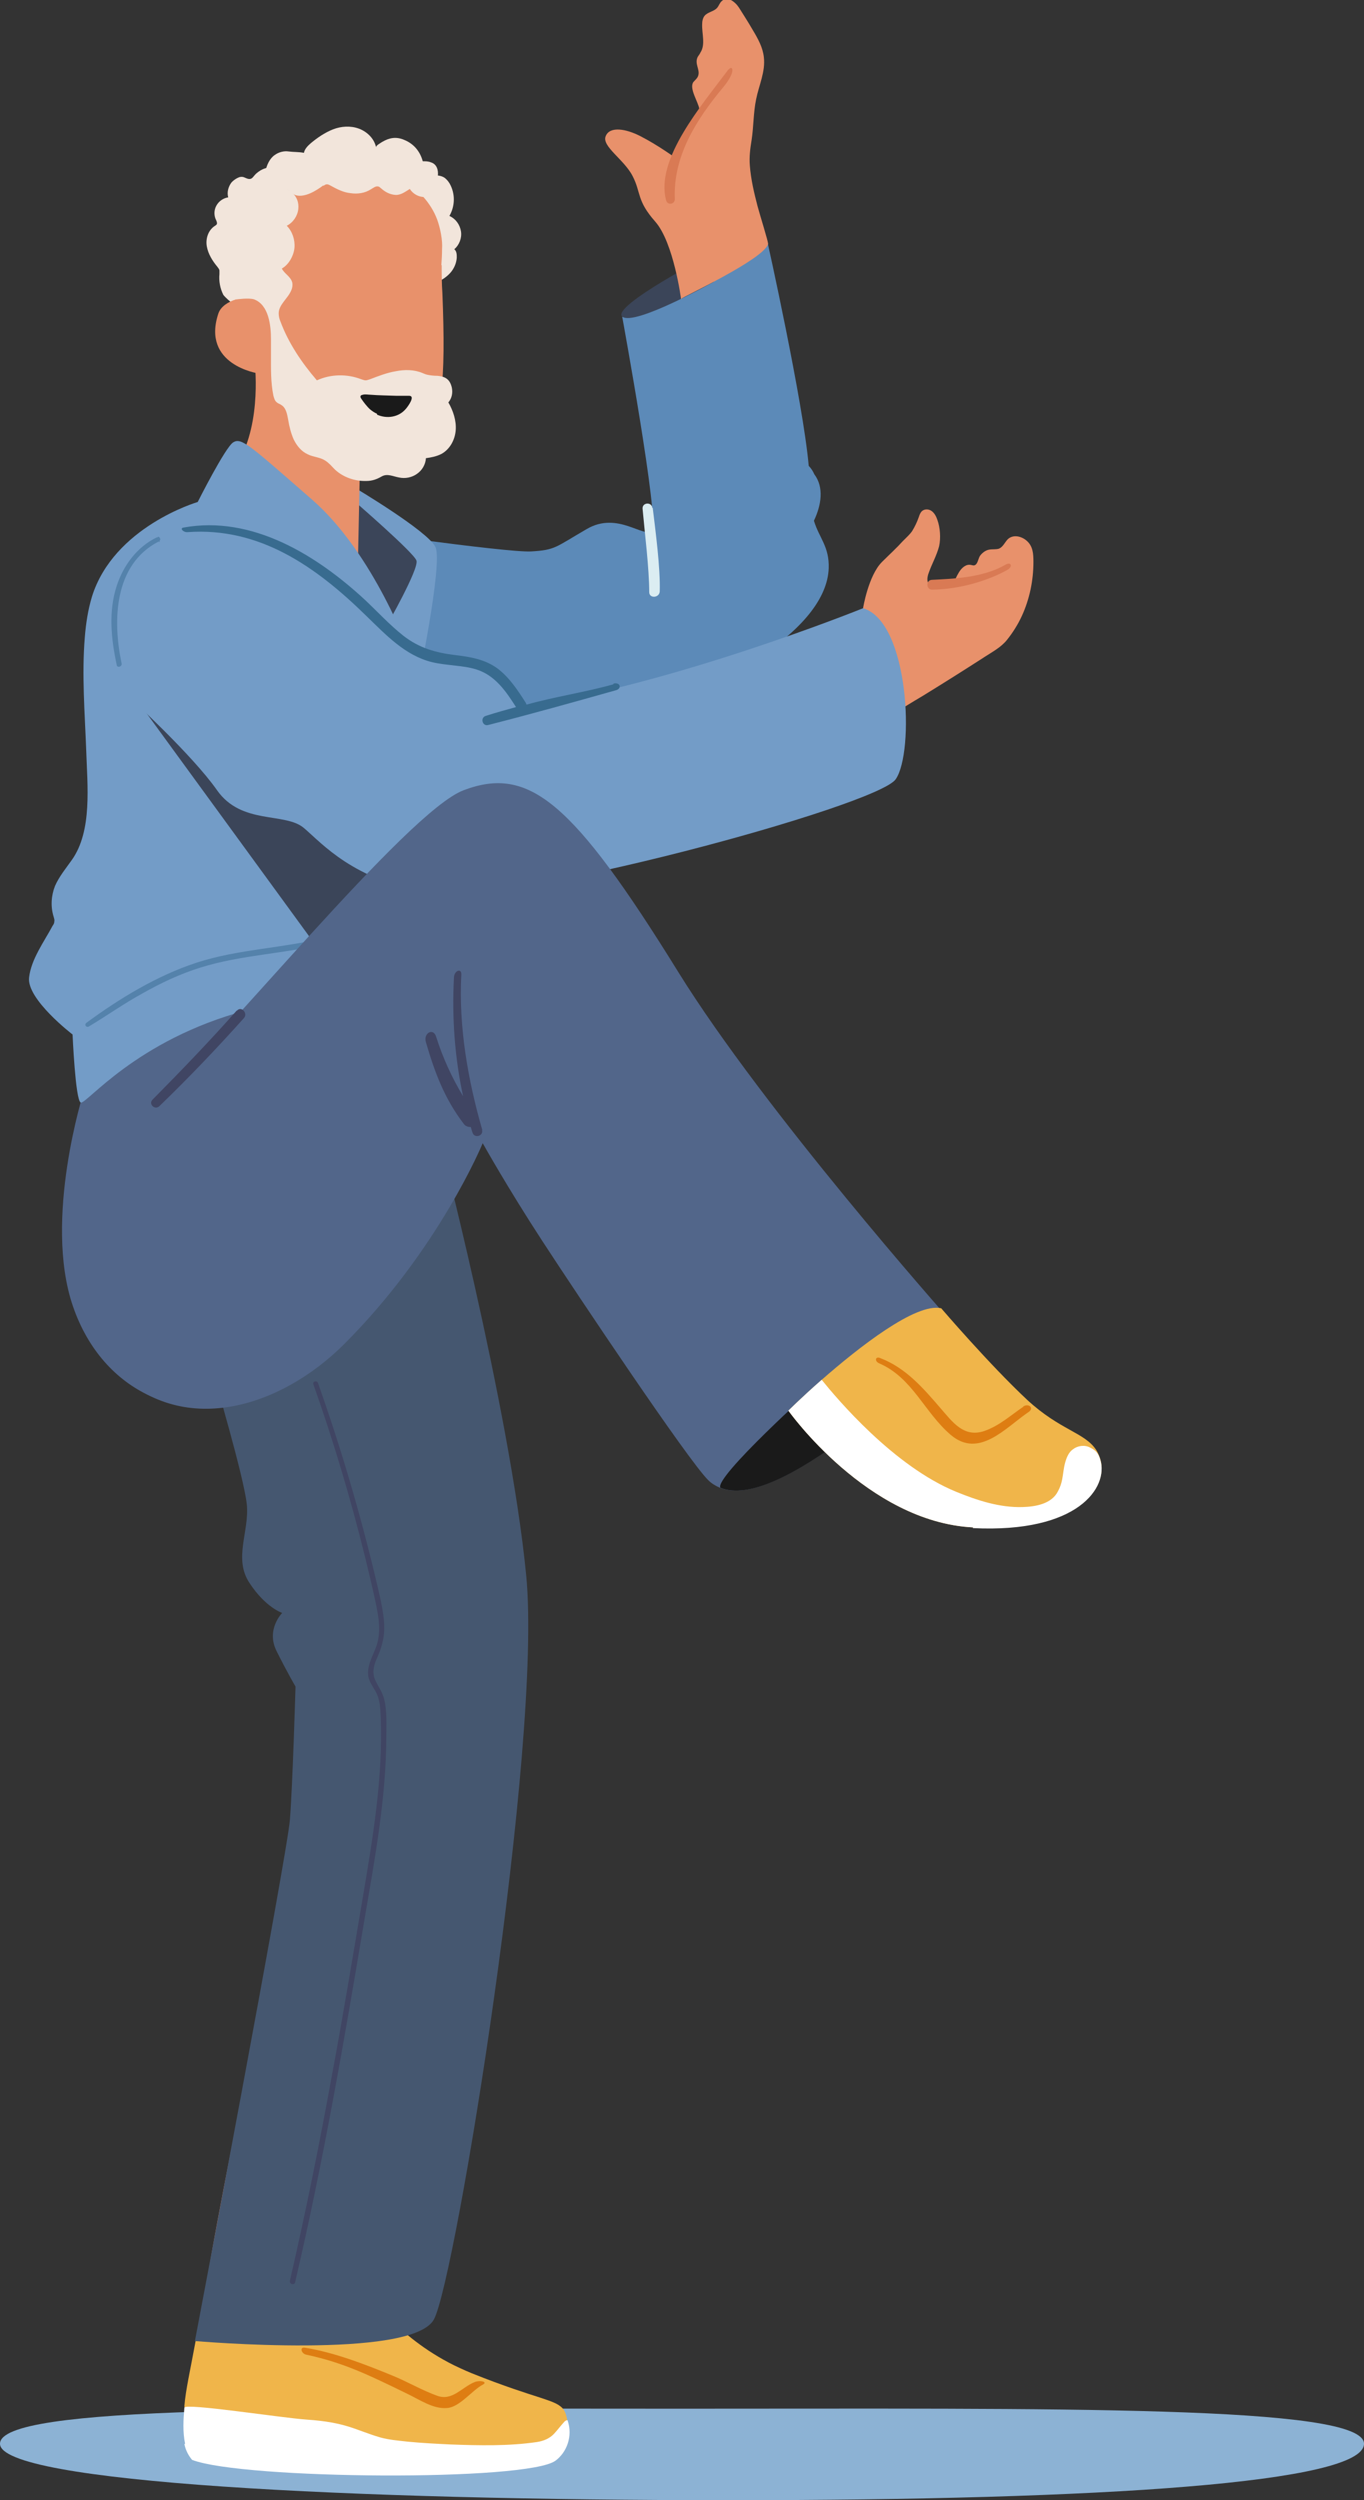 <?xml version="1.0" encoding="UTF-8"?><svg id="Layer_1" xmlns="http://www.w3.org/2000/svg" xmlns:xlink="http://www.w3.org/1999/xlink" viewBox="0 0 38.91 71.32"><rect x="0" y="0" width="38.91" height="71.32" fill="#333333" stroke="none"/><defs><style>.cls-1{fill:none;}.cls-2{clip-path:url(#clippath);}.cls-3{fill:#f2e5db;}.cls-4{fill:#e8916b;}.cls-5{fill:#fff;}.cls-6{fill:#f0b54a;}.cls-7{fill:#739cc7;}.cls-8{fill:#8cb2d4;}.cls-9{fill:#d97a54;}.cls-10{fill:#de7d12;}.cls-11{fill:#dbedf2;}.cls-12{fill:#404563;}.cls-13{fill:#1a1a1a;}.cls-14{fill:#5482ab;}.cls-15{fill:#455770;}.cls-16{fill:#3b4559;}.cls-17{fill:#386b8f;}.cls-18{fill:#5c8ab8;}.cls-19{fill:#52668a;}.cls-20{clip-path:url(#clippath-1);}.cls-21{clip-path:url(#clippath-2);}</style><clipPath id="clippath"><rect class="cls-1" width="38.91" height="71.32"/></clipPath><clipPath id="clippath-1"><rect class="cls-1" width="38.91" height="71.32"/></clipPath><clipPath id="clippath-2"><rect class="cls-1" width="38.91" height="71.32"/></clipPath></defs><g id="Tai_Chi"><g class="cls-2"><g class="cls-20"><path class="cls-8" d="M38.91,69.71c0,1.11-7.38,1.61-18.12,1.61S0,70.82,0,69.71s8.66-1,19.4-1,19.51-.11,19.51,1"/><path class="cls-9" d="M5.8,65.77c.43-3.21,2.56-12.78,2.56-12.78l4.49,.31s-3.8,11.78-3.44,12.32c.52,.8,.56,.46,2.02,1.17,1.46,.71,4.84,1.96,4.55,2.83-.29,.86-8.67,.3-9.34-.17-1.18-.81-.91-.56-1.16-1.41,.09-.94,.19-1.33,.32-2.27"/><path class="cls-6" d="M5.26,68.63c.04-.47,.15-.93,.32-1.85,.06,.01,.4-.59,.61-.47,.43,.23,.85,.13,1.24-.08,.68-.36,1.15-.35,1.7-.7,.56-.34,1.18-.12,1.39,0s1.05,1.41,2.94,2.17c1.9,.76,2.41,.74,2.62,1.04,.07,.1,.1,.26,.12,.42,.01,.13,.01,.25,0,.35-.01,.28-.29,.52-.52,.65-.59,.33-1.73,.31-2.39,.33-.8,.03-1.61,.03-2.41,0-1.46-.06-3.14-.12-4.47-.79-.3-.15-.83-.14-1-.75,0-.04-.16-.27-.15-.31"/><path class="cls-5" d="M5.28,69.71c-.07-.34-.05-.69-.02-1.03,.01-.14,2.76,.29,3.48,.34,1.16,.08,1.39,.3,2.11,.51,.25,.07,.52,.09,.78,.12,.41,.04,.81,.06,1.22,.08,.82,.03,1.66,.05,2.47-.07,.19-.03,.36-.1,.49-.24,.1-.11,.19-.23,.29-.34,.02-.02,.06-.05,.09-.04,.16,.46-.03,.92-.34,1.15-.79,.6-8.91,.54-10.37-.02-.1-.12-.18-.26-.22-.45"/><path class="cls-10" d="M13.54,67.95c-.37,.15-.64,.55-1.07,.39-.42-.15-.83-.39-1.24-.56-.8-.33-1.67-.67-2.53-.81-.16-.03-.11,.17,.04,.2,1.09,.23,1.86,.62,2.87,1.11,.34,.16,.75,.45,1.15,.41,.36-.03,.71-.51,1.02-.67,.14-.08-.09-.13-.24-.07"/><path class="cls-15" d="M6.11,39.27s.85,2.87,.93,3.64c.08,.77-.39,1.55,.08,2.25,.46,.7,.93,.85,.93,.85,0,0-.47,.47-.16,1.09,.31,.62,.54,1.01,.54,1.01,0,0-.08,2.79-.16,3.8-.08,1.01-2.71,14.87-2.71,14.87,0,0,6.2,.54,6.82-.62s3.1-16.42,2.63-21.23c-.47-4.8-2.56-12.78-2.56-12.78l-6.35,7.13Z"/><path class="cls-12" d="M10.94,48.41c-.05-.17-.15-.3-.22-.45-.13-.25-.05-.48,.06-.72,.15-.34,.21-.67,.17-1.04-.04-.39-.14-.77-.23-1.16-.45-1.89-1-3.76-1.65-5.59-.03-.08-.16-.05-.13,.04,.57,1.61,1.06,3.25,1.47,4.91,.1,.41,.2,.82,.29,1.24,.09,.42,.18,.86,.05,1.28-.1,.31-.32,.62-.23,.96,.05,.16,.16,.29,.23,.44,.09,.2,.1,.43,.11,.64,.07,1.76-.23,3.5-.52,5.22-.29,1.71-.57,3.42-.89,5.12-.35,1.93-.74,3.85-1.18,5.76-.02,.1,.13,.14,.15,.04,.8-3.42,1.4-6.89,1.98-10.36,.29-1.7,.61-3.42,.62-5.15,0-.39,.03-.82-.08-1.19"/><path class="cls-19" d="M2.39,31.14s-1.16,3.64-.31,6.12c.85,2.48,3.21,3.51,5.48,2.53,2.27-.98,2.34-11.67,2.34-11.67H5.64l-3.25,3.02Z"/><path class="cls-18" d="M23.22,14.85c.21-.44,.29-.95,.01-1.32-.04-.09-.09-.17-.16-.24-.16-1.83-1.19-6.45-1.19-6.45l-4.13,2.2s1.07,5.84,.85,6.09c-.22,.25-.97-.56-1.86-.04-.9,.52-.89,.6-1.59,.64s-5.7-.68-5.7-.68l.38,6.21s10.38-1.58,11.72-2.44c1.34-.86,2.06-1.76,2.09-2.61,.02-.62-.27-.86-.42-1.35"/><path class="cls-16" d="M20.36,7.24c-.08,0-2.93,1.5-2.61,1.79,.33,.29,2.61-.99,2.61-.99v-.8Z"/><path class="cls-4" d="M19.43,8.54s-.21-1.62-.74-2.22c-.53-.6-.4-.82-.64-1.29-.24-.48-.9-.86-.77-1.15,.12-.29,.59-.2,.98,0,.51,.26,1,.62,1,.62,.23-.31,.31-.64,.55-.94,.11-.14,.17-.26,.14-.45-.03-.2-.3-.59-.17-.77,.05-.06,.12-.11,.14-.19,.05-.17-.11-.33-.02-.52,.02-.04,.06-.08,.08-.13,.15-.23,.04-.53,.05-.81,0-.09,.02-.18,.07-.24,.09-.11,.27-.12,.36-.23,.05-.06,.07-.14,.13-.19,.08-.08,.21-.07,.31,0s.16,.15,.22,.25c.12,.19,.24,.38,.35,.57,.15,.25,.29,.5,.32,.78,.05,.41-.14,.8-.22,1.2-.08,.38-.07,.78-.13,1.17-.04,.24-.07,.48-.05,.72,.03,.39,.12,.78,.22,1.16,.08,.3,.31,1.02,.3,1.08-.12,.44-2.48,1.53-2.47,1.56"/><path class="cls-9" d="M20.78,1.98c-.75,1.01-2.09,2.55-1.78,3.73,.04,.16,.26,.12,.25-.04-.05-1.23,.63-2.28,1.38-3.18,.39-.47,.26-.65,.15-.5"/><path class="cls-11" d="M18.61,14.49c-.02-.18-.29-.16-.28,.02,.06,.67,.19,1.71,.19,2.38,0,.19,.29,.17,.3-.02,.02-.67-.12-1.72-.2-2.38"/><path class="cls-7" d="M10.1,13.9s2.09,1.24,2.32,1.7c.23,.47-.54,4.11-.54,4.11l-1.7-1.16-.08-4.65Z"/><path class="cls-16" d="M10.1,14.29s1.7,1.47,1.78,1.7c.08,.23-.85,1.86-.85,1.86l-1.63-2.25,.7-1.32Z"/><path class="cls-3" d="M11.46,5.63c0,.25,.22,.45,.29,.69,.04,.14,.03,.29,.03,.43,0,.44,.04,.89,.23,1.3,.01,.02,.02,.05,.05,.07,.02,.01,.05,.02,.08,.01,.1,0,.2-.03,.3-.07,.15-.06,.29-.15,.4-.27,.11-.12,.18-.28,.19-.44,0-.09,0-.18-.07-.24,.14-.12,.22-.32,.19-.51-.03-.19-.15-.36-.33-.44,.15-.26,.17-.58,.04-.86-.04-.09-.1-.17-.18-.23-.09-.06-.2-.07-.3-.07-.22,.02-.42,.15-.53,.33-.15-.06-.34-.02-.45,.09,.02,.07,.06,.13,.06,.2"/><path class="cls-3" d="M6.78,8.69c-.04,.1-.38-.23-.41-.28-.09-.18-.13-.39-.11-.59,0-.03,0-.07,0-.1,0-.04-.04-.08-.06-.11-.14-.17-.26-.36-.3-.58-.04-.22,.04-.46,.22-.58,.03-.02,.07-.04,.07-.08,0-.03-.01-.05-.02-.08-.07-.13-.07-.29,0-.42,.07-.13,.2-.22,.34-.24-.04-.14,0-.3,.09-.42,.06-.07,.15-.13,.24-.16,.11-.02,.13,.02,.23,.05,.13,.03,.14-.06,.24-.15,.08-.07,.16-.12,.26-.15,.16-.06,.36-.06,.49,.07,.14,.14,.15,.37,.15,.58,.07-.03,.17,.02,.2,.1,.03,.08,.01,.17-.03,.25s-.1,.13-.16,.19c-.14,.15-.27,.32-.4,.49-.09,.11-.17,.23-.2,.37-.04,.2,.03,.4,.07,.6,.08,.42-.01,.88-.25,1.23-.06,.09-.13,.18-.23,.21-.15,.05-.31-.02-.46-.02,.03-.06,.03-.12,.05-.18"/><path class="cls-4" d="M10.22,16.07s-1.21-.78-3.43-2.87c.7-1.19,.47-2.91,.47-2.91l.5,.09h.58s1.75,1.6,1.75,1.6l.19,.72-.07,3.36Z"/><path class="cls-4" d="M12.6,7.56c0,.26,0,.53,.02,.8,.05,1.27,.05,2.18-.04,2.88-.04,.33-.11,.71-.32,.98-.38,.49-1.5,.64-2.04,.63-1.66-.05-2.25-.64-2.86-2.2,0,0-1.62-.24-1.13-1.71,.07-.2,.28-.33,.5-.4,.26-.08,.33-.05,.29-.38-.02-.24-.03-.49,0-.73,.12-1.03,.96-1.96,2-2.22,.56-.14,2.32-.4,3.05,.4,.17,.19,.31,.41,.4,.65,.09,.25,.16,.59,.14,.85,0,.16-.01,.31-.02,.46"/><path class="cls-3" d="M12.47,10.72c-.09,0-.19-.01-.28-.03-.05-.01-.09-.03-.14-.05-.24-.1-.51-.1-.76-.05-.25,.04-.5,.14-.74,.23-.04,.01-.08,.03-.12,.03-.04,0-.08-.02-.12-.03-.41-.16-.88-.15-1.27,.03-.43-.5-.81-1.06-1.04-1.68-.03-.07-.05-.15-.05-.23,0-.25,.26-.42,.36-.66,.03-.07,.04-.14,.03-.21-.04-.18-.23-.26-.3-.41,.2-.11,.34-.37,.36-.59,.02-.23-.06-.47-.22-.63,.18-.09,.31-.28,.33-.48,.04-.38-.27-.61-.61-.65-.01-.13-.13-.24-.26-.26-.13-.02-.26,.02-.38,.08-.29,.17-.47,.47-.56,.79-.07,.26-.08,.53-.07,.8,.01,.25-.04,.5-.03,.76,0,.07,.08,1.07,.15,1.06,0,0,.35-.05,.5,0,.42,.16,.48,.75,.48,1.14v.43c0,.39-.01,.8,.07,1.18,.02,.07,.04,.15,.1,.19,.03,.03,.08,.04,.12,.07,.14,.08,.17,.26,.2,.42,.03,.19,.08,.39,.16,.57,.09,.18,.22,.34,.4,.42,.16,.08,.35,.08,.5,.18,.11,.07,.19,.17,.28,.26,.24,.22,.57,.33,.89,.32,.17,0,.3-.05,.44-.13,.16-.09,.32,0,.49,.03,.18,.04,.37,0,.51-.1,.15-.1,.25-.27,.26-.45,.15-.02,.3-.05,.44-.12,.24-.13,.39-.4,.41-.68,.02-.27-.07-.55-.21-.79,.1-.12,.13-.27,.1-.42-.06-.27-.22-.32-.41-.34"/><path class="cls-13" d="M10.75,11.8c-.07-.03-.13-.07-.19-.12-.1-.09-.18-.2-.25-.3-.02-.03-.04-.06-.02-.09,.01-.02,.03-.02,.06-.03,.07-.02,.15,0,.22,0,.24,.02,.49,.02,.73,.03,.12,0,.24,0,.37,0,.19,0-.03,.3-.09,.37-.21,.25-.55,.29-.82,.17"/><path class="cls-3" d="M9.23,5.3s.05-.04,.08-.04c.05-.01,.09,.02,.13,.04,.18,.1,.36,.19,.56,.21,.2,.03,.41,0,.58-.11,.07-.04,.14-.1,.21-.08,.03,0,.06,.04,.09,.06,.11,.1,.25,.17,.4,.18,.15,.01,.28-.09,.41-.17,.09,.14,.25,.23,.41,.23,.03,0,.06,0,.08,0,.03,0,.05-.03,.07-.04,.1-.08,.17-.19,.2-.32,.02-.08,.03-.16,.04-.24,.02-.17-.03-.34-.2-.39-.07-.03-.15-.03-.23-.03-.08-.29-.26-.5-.53-.61-.23-.1-.43-.06-.63,.06-.04,.03-.19,.1-.17,.16-.05-.25-.25-.45-.49-.54-.24-.09-.51-.07-.74,.02s-.45,.24-.64,.4c-.08,.07-.17,.16-.19,.27-.15-.03-.29-.02-.44-.04-.13-.02-.28,.02-.39,.1-.15,.1-.23,.29-.27,.47-.03,.1-.03,.23,.04,.3,.05,.05,.11,.06,.17,.07,.14,.03,.29,.08,.42,.15,.08,.05,.15,.13,.24,.16,.26,.07,.58-.13,.78-.28"/><path class="cls-7" d="M11.7,18.66s-1.02-2.86-2.8-4.41c-1.78-1.55-2.01-1.78-2.25-1.63-.23,.15-1.01,1.7-1.01,1.7,0,0-2.4,.7-3.02,2.71-.11,.37-.17,.76-.2,1.14-.09,1.08,0,2.17,.04,3.25,.03,.97,.18,2.28-.41,3.11-.17,.24-.36,.47-.48,.74-.11,.28-.13,.59-.04,.88,.01,.04,.03,.09,.02,.13,0,.05-.02,.09-.05,.13-.24,.45-.61,.95-.67,1.47-.08,.62,1.24,1.63,1.24,1.63,0,0,.08,1.86,.23,1.94,.15,.08,1.55-1.78,4.73-2.63,3.18-.85,3.9-3.65,3.9-3.65l.76-6.51Z"/><path class="cls-14" d="M9.33,26.74s-.01,0-.02,0c-1.22,.31-2.5,.33-3.7,.72-1.13,.37-2.2,1.02-3.15,1.72-.05,.04-.02,.11,.03,.11,0,0,.02,0,.03,0,.52-.31,1.01-.66,1.54-.95,.53-.3,1.08-.56,1.66-.74,1.18-.37,2.44-.39,3.63-.7,.09-.02,.06-.15-.02-.15"/><path class="cls-4" d="M24.62,17.35s.15-.93,.54-1.32c.2-.2,.41-.39,.6-.6,.09-.09,.19-.18,.26-.28,.08-.13,.14-.26,.19-.4,.02-.06,.04-.12,.09-.17,.08-.07,.2-.06,.28,0,.08,.06,.13,.16,.16,.25,.08,.22,.1,.52,.05,.75-.07,.27-.21,.51-.3,.77-.03,.08-.07,.25,.02,.31,.06,.04,.18,.02,.24,.02,.17,0,.38,.04,.48-.12,.04-.06,.06-.13,.1-.19,.06-.12,.18-.26,.32-.26,.08,0,.13,.05,.19-.01,.06-.06,.07-.18,.12-.25,.06-.08,.15-.15,.25-.17,.1-.02,.2,0,.29-.03,.11-.05,.16-.17,.24-.26,.15-.15,.38-.1,.53,.02,.2,.16,.21,.39,.21,.62,0,.53-.11,1.06-.33,1.54-.11,.24-.26,.48-.43,.69-.17,.21-.42,.34-.65,.49l-.03,.02c-.56,.36-1.13,.72-1.7,1.07-.34,.2-.67,.41-1.01,.61h0s-.7-3.09-.7-3.09Z"/></g><polygon class="cls-16" points="3.87 19.92 9.25 27.3 12.58 23.89 3.87 19.92"/><g class="cls-21"><path class="cls-7" d="M3.71,19.91s1.78,1.63,2.48,2.63,1.94,.62,2.48,1.08c.54,.46,1.39,1.47,3.56,1.86,2.17,.39,12.78-2.48,13.32-3.25,.54-.77,.39-4.49-.93-4.88,0,0-5.46,2.21-9.8,2.83,0,0-.31-1.16-1.32-1.16s-1.39-.31-1.78-.7c-.39-.39-4.34-4.03-6.74-3.1-2.4,.93-1.32,4.65-1.28,4.69"/><path class="cls-17" d="M17.5,19.52c-.82,.23-1.66,.35-2.48,.58l-.02-.05c-.23-.36-.47-.73-.82-.99-.35-.25-.75-.32-1.17-.37-.58-.07-1.05-.2-1.51-.56-.39-.31-.72-.67-1.08-1.01-1.38-1.28-3.23-2.43-5.19-2.07-.11,.02,0,.14,.12,.13,2.06-.15,3.67,.99,5.09,2.38,.56,.54,1.11,1.14,1.89,1.33,.42,.1,.86,.08,1.27,.21,.53,.17,.84,.63,1.12,1.07-.29,.08-.58,.16-.86,.25-.17,.05-.1,.31,.07,.26,1.22-.31,2.43-.65,3.64-.99,.18-.05,.12-.24-.07-.19"/><path class="cls-9" d="M28.68,16.11c-.65,.38-1.54,.4-2.09,.43-.18,0-.18,.28,0,.28,.82-.01,1.62-.27,2.14-.56,.17-.09,.12-.25-.05-.15"/><path class="cls-14" d="M4.5,15.33s-.02,0-.03,0c-.56,.27-.95,.8-1.14,1.38-.24,.73-.16,1.52,0,2.26,0,.04,.04,.05,.06,.05,.04,0,.09-.04,.08-.09-.26-1.23-.22-2.82,1.05-3.48,.01,0,.03-.02,.04-.03,.03-.04,0-.11-.06-.11"/><path class="cls-14" d="M4.56,15.43s-.03,.02-.04,.03c0,0,.01,0,.02,0,0,0,.02,0,.02-.02"/><path class="cls-19" d="M27.02,37.57s-.16,1.32-2.25,2.94c-.18,.14-.36,.28-.54,.41-1.59,1.18-2.89,1.84-3.69,1.52-.12-.05-.24-.12-.34-.22-.59-.59-3.72-5.27-4.73-6.82-1.01-1.55-1.7-2.79-1.7-2.79,0,0-1.24,3.02-3.95,5.73-1.82,1.82-4.65,2.71-6.59,.7-1.94-2.01-1.08-5.19-1.08-5.19,0,0-.23-.15,1.94-2.09,2.17-1.94,7.51-8.61,9.14-9.22,1.86-.7,3.1,.31,6.12,5.19,2.46,3.97,7.67,9.84,7.67,9.84"/><path class="cls-12" d="M13.76,32.24c-.41-1.42-.68-2.95-.6-4.44,.01-.19-.2-.12-.21,.08-.06,1.14,.02,2.28,.26,3.39-.32-.53-.58-1.1-.77-1.7-.08-.26-.37-.1-.29,.16,.25,.86,.53,1.61,1.08,2.33,.05,.07,.13,.09,.2,.09,.02,.06,.03,.11,.05,.16,.05,.17,.32,.1,.27-.08"/><path class="cls-12" d="M6.75,28.83c-.77,.87-1.58,1.71-2.4,2.54-.12,.12,.06,.3,.19,.19,.84-.81,1.64-1.65,2.42-2.52,.12-.14-.08-.35-.2-.21"/><path class="cls-13" d="M24.24,40.92c-1.59,1.18-2.89,1.84-3.69,1.52-.18-.3,2.7-2.89,2.7-2.89,0,0,2.36,.03,.99,1.37"/><path class="cls-6" d="M27.76,43.57c-3.02-.15-5.27-3.33-5.27-3.33,0,0,.39-.39,.95-.88,1.05-.92,2.69-2.21,3.41-2.04,0,0,1.37,1.6,2.45,2.61,.94,.87,1.64,.93,1.97,1.43,.05,.08,.09,.17,.12,.27,.23,.77-.62,2.09-3.64,1.94"/><path class="cls-5" d="M27.76,43.57c-3.02-.15-5.27-3.33-5.27-3.33,0,0,.39-.39,.95-.88,.42,.52,2.05,2.47,3.85,3.2,.59,.24,1.23,.45,1.88,.43,.37-.01,.83-.09,1.01-.45,.06-.11,.1-.23,.12-.34,.03-.15,.04-.31,.08-.46,.04-.15,.1-.31,.23-.4,.13-.1,.33-.13,.48-.05,.17,.08,.25,.17,.3,.36,.23,.77-.62,2.09-3.64,1.94"/><path class="cls-10" d="M29.19,40.13c-.37,.25-.68,.54-1.11,.69-.59,.2-.91-.26-1.25-.65-.5-.58-.99-1.15-1.72-1.43-.14-.06-.17,.09-.03,.15,.95,.41,1.29,1.4,2.04,2.04,.81,.69,1.57-.21,2.22-.65,.17-.11,.01-.26-.15-.16"/></g></g></g></svg>